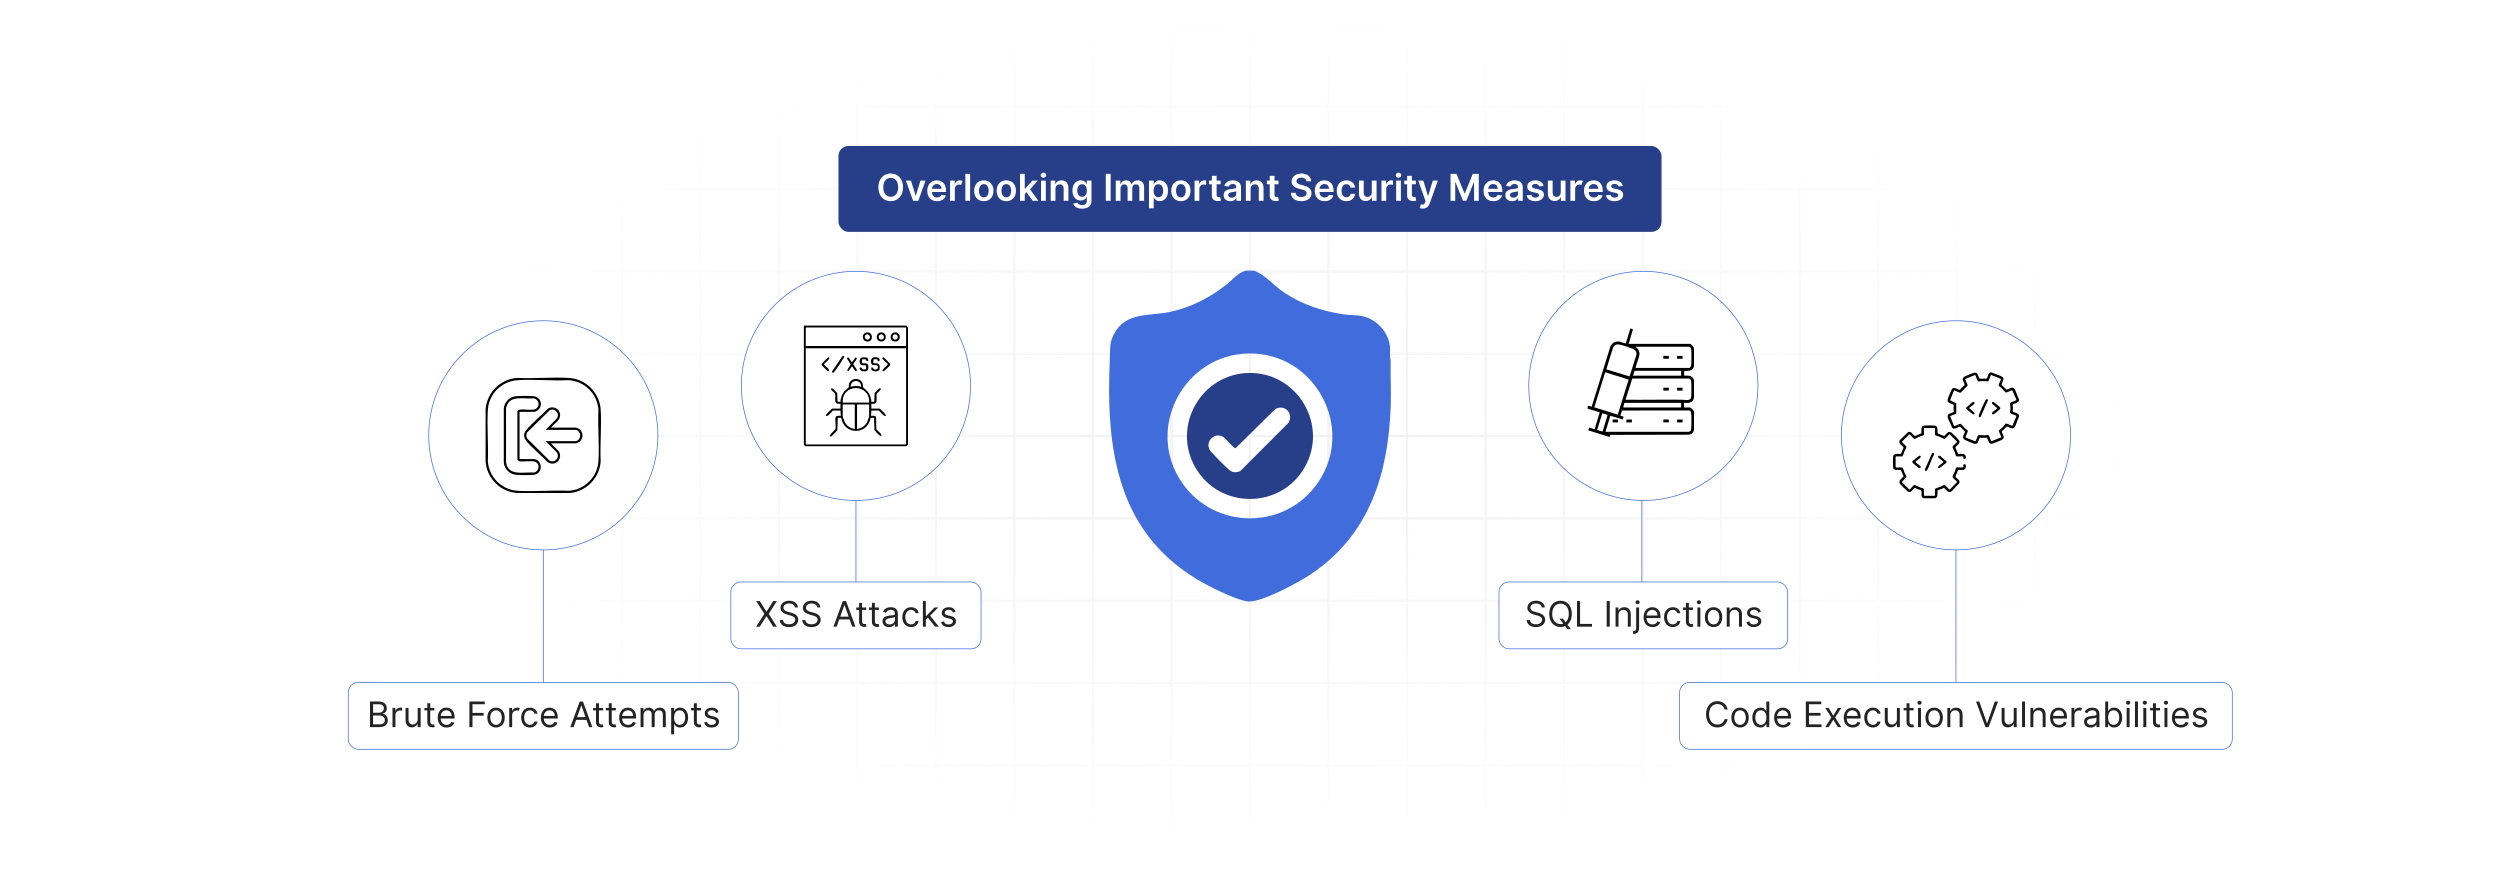 <?xml version="1.0" encoding="UTF-8"?>
<svg id="Layer_1" data-name="Layer 1" xmlns="http://www.w3.org/2000/svg" xmlns:xlink="http://www.w3.org/1999/xlink" viewBox="0 0 860 300">
  <defs>
    <filter id="luminosity-invert" x="39.647" y="-.272" width="782.115" height="300.272" color-interpolation-filters="sRGB" filterUnits="userSpaceOnUse">
      <feColorMatrix result="cm" values="-1 0 0 0 1 0 -1 0 0 1 0 0 -1 0 1 0 0 0 1 0"/>
    </filter>
    <radialGradient id="radial-gradient" cx="439.235" cy="148.479" fx="439.235" fy="148.479" r="298.487" gradientTransform="translate(0 74.962) scale(1 .495)" gradientUnits="userSpaceOnUse">
      <stop offset=".123" stop-color="#000" stop-opacity=".95"/>
      <stop offset="1" stop-color="#000" stop-opacity="0"/>
    </radialGradient>
    <mask id="mask" x="39.647" y="-.272" width="782.115" height="300.272" maskUnits="userSpaceOnUse">
      <g filter="url(#luminosity-invert)">
        <rect x="39.647" y="-.272" width="782.115" height="300.272" fill="url(#radial-gradient)"/>
      </g>
    </mask>
  </defs>
  <rect y="0" width="860" height="300" fill="#fff"/>
  <g mask="url(#mask)">
    <g opacity=".4">
      <path d="M808.41,291.922H51.59V8.078h756.819v283.845ZM52.09,291.422h755.819V8.578H52.09v282.845Z" fill="#e6e6e6" stroke="#d6d6d6" stroke-miterlimit="10" stroke-width=".25"/>
      <rect x="51.84" y="36.413" width="756.319" height=".5" fill="#e6e6e6" stroke="#d6d6d6" stroke-miterlimit="10" stroke-width=".25"/>
      <rect x="51.84" y="64.747" width="756.319" height=".5" fill="#e6e6e6" stroke="#d6d6d6" stroke-miterlimit="10" stroke-width=".25"/>
      <rect x="51.84" y="93.082" width="756.319" height=".5" fill="#e6e6e6" stroke="#d6d6d6" stroke-miterlimit="10" stroke-width=".25"/>
      <rect x="51.84" y="121.415" width="756.319" height=".5" fill="none" stroke="#d6d6d6" stroke-miterlimit="10" stroke-width=".25"/>
      <rect x="51.84" y="149.75" width="756.319" height=".5" fill="#e6e6e6" stroke="#d6d6d6" stroke-miterlimit="10" stroke-width=".25"/>
      <rect x="51.84" y="178.084" width="756.319" height=".5" fill="#e6e6e6" stroke="#d6d6d6" stroke-miterlimit="10" stroke-width=".25"/>
      <rect x="51.84" y="206.418" width="756.319" height=".5" fill="#e6e6e6" stroke="#d6d6d6" stroke-miterlimit="10" stroke-width=".25"/>
      <rect x="51.84" y="234.753" width="756.319" height=".5" fill="#e6e6e6" stroke="#d6d6d6" stroke-miterlimit="10" stroke-width=".25"/>
      <rect x="51.84" y="263.087" width="756.319" height=".5" fill="#e6e6e6" stroke="#d6d6d6" stroke-miterlimit="10" stroke-width=".25"/>
      <rect x="780.898" y="8.328" width=".5" height="283.345" fill="#e6e6e6" stroke="#d6d6d6" stroke-miterlimit="10" stroke-width=".25"/>
      <rect x="753.887" y="8.328" width=".5" height="283.345" fill="#e6e6e6" stroke="#d6d6d6" stroke-miterlimit="10" stroke-width=".25"/>
      <rect x="726.875" y="8.328" width=".5" height="283.345" fill="#e6e6e6" stroke="#d6d6d6" stroke-miterlimit="10" stroke-width=".25"/>
      <rect x="699.864" y="8.328" width=".5" height="283.345" fill="#e6e6e6" stroke="#d6d6d6" stroke-miterlimit="10" stroke-width=".25"/>
      <rect x="672.852" y="8.328" width=".5" height="283.345" fill="#e6e6e6" stroke="#d6d6d6" stroke-miterlimit="10" stroke-width=".25"/>
      <rect x="645.841" y="8.328" width=".5" height="283.345" fill="#e6e6e6" stroke="#d6d6d6" stroke-miterlimit="10" stroke-width=".25"/>
      <rect x="618.83" y="8.328" width=".5" height="283.345" fill="#e6e6e6" stroke="#d6d6d6" stroke-miterlimit="10" stroke-width=".25"/>
      <rect x="591.818" y="8.328" width=".5" height="283.345" fill="#e6e6e6" stroke="#d6d6d6" stroke-miterlimit="10" stroke-width=".25"/>
      <rect x="564.807" y="8.328" width=".5" height="283.345" fill="#e6e6e6" stroke="#d6d6d6" stroke-miterlimit="10" stroke-width=".25"/>
      <rect x="537.795" y="8.328" width=".5" height="283.345" fill="#e6e6e6" stroke="#d6d6d6" stroke-miterlimit="10" stroke-width=".25"/>
      <rect x="510.784" y="8.328" width=".5" height="283.345" fill="#e6e6e6" stroke="#d6d6d6" stroke-miterlimit="10" stroke-width=".25"/>
      <rect x="483.772" y="8.328" width=".5" height="283.345" fill="#e6e6e6" stroke="#d6d6d6" stroke-miterlimit="10" stroke-width=".25"/>
      <rect x="456.761" y="8.328" width=".5" height="283.345" fill="#e6e6e6" stroke="#d6d6d6" stroke-miterlimit="10" stroke-width=".25"/>
      <rect x="429.75" y="8.328" width=".5" height="283.345" fill="#e6e6e6" stroke="#d6d6d6" stroke-miterlimit="10" stroke-width=".25"/>
      <rect x="402.738" y="8.328" width=".5" height="283.345" fill="#e6e6e6" stroke="#d6d6d6" stroke-miterlimit="10" stroke-width=".25"/>
      <rect x="375.727" y="8.328" width=".5" height="283.345" fill="#e6e6e6" stroke="#d6d6d6" stroke-miterlimit="10" stroke-width=".25"/>
      <rect x="348.716" y="8.328" width=".5" height="283.345" fill="#e6e6e6" stroke="#d6d6d6" stroke-miterlimit="10" stroke-width=".25"/>
      <rect x="321.704" y="8.328" width=".5" height="283.345" fill="#e6e6e6" stroke="#d6d6d6" stroke-miterlimit="10" stroke-width=".25"/>
      <rect x="294.693" y="8.328" width=".5" height="283.345" fill="#e6e6e6" stroke="#d6d6d6" stroke-miterlimit="10" stroke-width=".25"/>
      <rect x="267.682" y="8.328" width=".5" height="283.345" fill="#e6e6e6" stroke="#d6d6d6" stroke-miterlimit="10" stroke-width=".25"/>
      <rect x="240.67" y="8.328" width=".5" height="283.345" fill="#e6e6e6" stroke="#d6d6d6" stroke-miterlimit="10" stroke-width=".25"/>
      <rect x="213.659" y="8.328" width=".5" height="283.345" fill="#e6e6e6" stroke="#d6d6d6" stroke-miterlimit="10" stroke-width=".25"/>
      <rect x="186.648" y="8.328" width=".5" height="283.345" fill="#e6e6e6" stroke="#d6d6d6" stroke-miterlimit="10" stroke-width=".25"/>
      <rect x="159.636" y="8.328" width=".5" height="283.345" fill="#e6e6e6" stroke="#d6d6d6" stroke-miterlimit="10" stroke-width=".25"/>
      <rect x="132.625" y="8.328" width=".5" height="283.345" fill="#e6e6e6" stroke="#d6d6d6" stroke-miterlimit="10" stroke-width=".25"/>
      <rect x="105.613" y="8.328" width=".5" height="283.345" fill="#e6e6e6" stroke="#d6d6d6" stroke-miterlimit="10" stroke-width=".25"/>
      <rect x="78.602" y="8.328" width=".5" height="283.345" fill="#e6e6e6" stroke="#d6d6d6" stroke-miterlimit="10" stroke-width=".25"/>
    </g>
  </g>
  <g>
    <path d="M431.32,93.082c4.082,1.551,6.755,5.089,10.371,7.517,6.293,4.226,13.368,6.54,20.864,7.574,2.033.28,4.237.146,6.271.615,4.792,1.105,8.815,5.494,9.332,10.445.162,1.551-.249,3.285.249,4.753-.143,5.248.192,10.541,0,15.785-.852,23.309-7.293,44.136-27.339,57.674-4.164,2.812-16.914,9.76-21.633,9.465-3.403-.213-11.908-4.409-15.146-6.183-30.044-16.467-33.981-45.913-32.492-77.51.153-3.257-.232-5.113,1.355-8.203,4.04-7.865,12.261-6.157,19.559-7.768,7.21-1.592,13.648-4.935,19.383-9.501,2.133-1.698,3.668-3.918,6.559-4.662h2.665ZM429.726,121.591c-22.435.235-35.935,25.76-23.151,44.394,11.317,16.494,35.694,16.433,46.914-.133,12.74-18.81-1.163-44.497-23.763-44.261Z" fill="#406cdc"/>
    <path d="M429.914,128.293c16.513-.075,27.14,18.023,18.91,32.444-8.256,14.468-29.239,14.559-37.587.137-8.338-14.405,2.142-32.505,18.677-32.581ZM439.926,140.267c-.513.081-1.115.366-1.504.72l-13.432,13.242c-.597.001-3.281-3.34-4.12-3.888-2.943-1.922-6.546,1.506-4.617,4.621.445.719,6.132,6.444,6.859,6.919,1.137.743,2.45.745,3.621.088l16.543-16.568c1.492-2.519-.349-5.609-3.351-5.136Z" fill="#273e88"/>
  </g>
  <circle cx="565.307" cy="132.745" r="39.414" fill="#fff" stroke="#406cdc" stroke-miterlimit="10" stroke-width=".25"/>
  <circle cx="672.852" cy="149.75" r="39.414" fill="#fff" stroke="#406cdc" stroke-miterlimit="10" stroke-width=".25"/>
  <circle cx="186.897" cy="149.75" r="39.414" fill="#fff" stroke="#406cdc" stroke-miterlimit="10" stroke-width=".25"/>
  <circle cx="294.443" cy="132.745" r="39.414" fill="#fff" stroke="#406cdc" stroke-miterlimit="10" stroke-width=".25"/>
  <g>
    <rect x="251.404" y="200.199" width="86.076" height="23.009" rx="3.455" ry="3.455" fill="#fff" stroke="#406cdc" stroke-miterlimit="10" stroke-width=".25"/>
    <g>
      <path d="M263.637,210.427h.069l2.272-3.666h1.257l-2.772,4.406,2.772,4.406h-1.257l-2.272-3.597h-.069l-2.272,3.597h-1.256l2.84-4.406-2.84-4.406h1.256l2.272,3.666Z" fill="#232323"/>
      <path d="M271.459,207.587c-1.171,0-1.945.62-1.945,1.463,0,.947,1.05,1.291,1.704,1.463l.895.241c.912.241,2.478.774,2.478,2.427,0,1.429-1.153,2.547-3.185,2.547-1.894,0-3.063-.981-3.167-2.427h1.102c.086.999,1.016,1.463,2.065,1.463,1.222,0,2.151-.637,2.151-1.601,0-.878-.826-1.205-1.756-1.463l-1.084-.31c-1.377-.396-2.237-1.102-2.237-2.289,0-1.48,1.325-2.461,3.012-2.461,1.704,0,2.931.994,2.978,2.324h-1.032c-.103-.869-.912-1.377-1.98-1.377Z" fill="#232323"/>
      <path d="M279.176,207.587c-1.171,0-1.945.62-1.945,1.463,0,.947,1.05,1.291,1.704,1.463l.895.241c.912.241,2.478.774,2.478,2.427,0,1.429-1.153,2.547-3.185,2.547-1.894,0-3.063-.981-3.167-2.427h1.102c.086.999,1.016,1.463,2.065,1.463,1.222,0,2.151-.637,2.151-1.601,0-.878-.826-1.205-1.756-1.463l-1.084-.31c-1.377-.396-2.237-1.102-2.237-2.289,0-1.48,1.325-2.461,3.012-2.461,1.704,0,2.931.994,2.978,2.324h-1.032c-.103-.869-.912-1.377-1.98-1.377Z" fill="#232323"/>
      <path d="M286.7,215.574l3.236-8.812h1.102l3.235,8.812h-1.118l-.887-2.496h-3.562l-.887,2.496h-1.119ZM291.932,212.131l-1.411-3.976h-.068l-1.412,3.976h2.892Z" fill="#232323"/>
      <path d="M297.963,209.825h-1.411v3.856c0,.861.43.999.878.999.224,0,.361-.035.447-.052l.206.913c-.137.051-.378.12-.757.12-.86,0-1.79-.551-1.79-1.704v-4.131h-.998v-.86h.998v-1.583h1.016v1.583h1.411v.86Z" fill="#232323"/>
      <path d="M302.364,209.825h-1.411v3.856c0,.861.43.999.878.999.224,0,.361-.035.447-.052l.206.913c-.137.051-.378.12-.757.12-.86,0-1.79-.551-1.79-1.704v-4.131h-.998v-.86h.998v-1.583h1.016v1.583h1.411v.86Z" fill="#232323"/>
      <path d="M303.58,213.698c0-1.515,1.339-1.786,2.565-1.945,1.204-.155,1.704-.112,1.704-.602v-.035c0-.848-.461-1.342-1.395-1.342-.969,0-1.498.516-1.722.998l-.964-.344c.517-1.205,1.652-1.549,2.651-1.549.843,0,2.443.241,2.443,2.341v4.354h-1.015v-.895h-.052c-.207.43-.81,1.05-1.963,1.05-1.256,0-2.255-.74-2.255-2.031ZM307.849,213.181v-.929c-.173.206-1.326.327-1.756.378-.792.103-1.498.344-1.498,1.119,0,.706.586,1.067,1.395,1.067,1.205,0,1.859-.809,1.859-1.635Z" fill="#232323"/>
      <path d="M310.404,212.303c0-2.014,1.188-3.425,2.978-3.425,1.394,0,2.443.826,2.616,2.065h-1.016c-.155-.603-.689-1.153-1.584-1.153-1.188,0-1.98.981-1.98,2.478,0,1.532.775,2.53,1.98,2.53.792,0,1.395-.431,1.584-1.153h1.016c-.173,1.17-1.137,2.065-2.6,2.065-1.858,0-2.995-1.429-2.995-3.408Z" fill="#232323"/>
      <path d="M317.47,206.761h1.016v5.146h.12l2.892-2.943h1.257l-2.793,2.823,2.999,3.787h-1.291l-2.474-3.133-.71.659v2.474h-1.016v-8.812Z" fill="#232323"/>
      <path d="M327.823,210.703c-.177-.456-.543-.946-1.429-.946-.81,0-1.412.413-1.412.981,0,.508.353.77,1.137.964l.981.241c1.18.289,1.756.869,1.756,1.79,0,1.141-1.046,1.98-2.582,1.98-1.351,0-2.276-.598-2.513-1.721l.964-.241c.181.71.701,1.067,1.532,1.067.946,0,1.549-.465,1.549-1.033,0-.456-.315-.774-.981-.93l-1.102-.258c-1.213-.284-1.755-.895-1.755-1.808,0-1.119,1.032-1.91,2.427-1.91,1.308,0,2.022.628,2.341,1.566l-.912.258Z" fill="#232323"/>
    </g>
  </g>
  <g>
    <rect x="515.645" y="200.199" width="99.324" height="23.009" rx="3.455" ry="3.455" fill="#fff" stroke="#406cdc" stroke-miterlimit="10" stroke-width=".25"/>
    <g>
      <path d="M528.392,207.587c-1.171,0-1.945.62-1.945,1.463,0,.947,1.05,1.291,1.704,1.463l.895.241c.912.241,2.478.774,2.478,2.427,0,1.429-1.153,2.547-3.185,2.547-1.894,0-3.063-.981-3.167-2.427h1.102c.086.999,1.016,1.463,2.065,1.463,1.222,0,2.151-.637,2.151-1.601,0-.878-.826-1.205-1.756-1.463l-1.084-.31c-1.377-.396-2.237-1.102-2.237-2.289,0-1.48,1.325-2.461,3.012-2.461,1.704,0,2.931.994,2.978,2.324h-1.032c-.103-.869-.912-1.377-1.98-1.377Z" fill="#232323"/>
      <path d="M539.194,214.873l1.149,1.527h-1.171l-.77-1.033c-.477.215-1.011.327-1.587.327-2.255,0-3.891-1.739-3.891-4.527s1.636-4.527,3.891-4.527,3.89,1.739,3.89,4.527c0,1.652-.572,2.935-1.511,3.705ZM537.642,212.82l.938,1.235c.671-.585,1.093-1.558,1.093-2.887,0-2.289-1.256-3.528-2.856-3.528-1.602,0-2.857,1.239-2.857,3.528s1.256,3.528,2.857,3.528c.34,0,.662-.056.963-.164l-1.308-1.712h1.171Z" fill="#232323"/>
      <path d="M542.483,206.761h1.066v7.866h4.097v.947h-5.163v-8.812Z" fill="#232323"/>
      <path d="M553.761,215.574h-1.067v-8.812h1.067v8.812Z" fill="#232323"/>
      <path d="M556.769,215.574h-1.016v-6.609h.981v1.033h.086c.31-.671.93-1.119,1.928-1.119,1.339,0,2.238.809,2.238,2.496v4.2h-1.016v-4.131c0-1.037-.572-1.652-1.515-1.652-.973,0-1.687.654-1.687,1.807v3.976Z" fill="#232323"/>
      <path d="M563.851,208.964v7.091c0,1.222-.62,1.997-1.894,1.997h-.207v-.947h.19c.62,0,.895-.378.895-1.05v-7.091h1.016ZM562.611,207.174c0-.379.327-.689.723-.689s.723.31.723.689-.327.689-.723.689-.723-.31-.723-.689Z" fill="#232323"/>
      <path d="M565.395,212.321c0-2.031,1.188-3.442,2.978-3.442,1.377,0,2.84.843,2.84,3.305v.43h-4.798c.047,1.415.869,2.186,2.061,2.186.797,0,1.395-.344,1.652-1.033l.981.275c-.31.998-1.291,1.669-2.634,1.669-1.91,0-3.08-1.36-3.08-3.391ZM570.18,211.735c0-1.119-.705-1.945-1.807-1.945-1.162,0-1.89.916-1.958,1.945h3.765Z" fill="#232323"/>
      <path d="M572.442,212.303c0-2.014,1.188-3.425,2.978-3.425,1.394,0,2.443.826,2.616,2.065h-1.016c-.155-.603-.689-1.153-1.584-1.153-1.188,0-1.98.981-1.98,2.478,0,1.532.775,2.53,1.98,2.53.792,0,1.395-.431,1.584-1.153h1.016c-.173,1.17-1.137,2.065-2.6,2.065-1.858,0-2.995-1.429-2.995-3.408Z" fill="#232323"/>
      <path d="M582.382,209.825h-1.411v3.856c0,.861.431.999.878.999.224,0,.361-.035.447-.052l.207.913c-.139.051-.379.12-.758.12-.86,0-1.79-.551-1.79-1.704v-4.131h-.998v-.86h.998v-1.583h1.016v1.583h1.411v.86Z" fill="#232323"/>
      <path d="M583.701,207.174c0-.379.327-.689.724-.689.396,0,.723.31.723.689s-.327.689-.723.689c-.397,0-.724-.31-.724-.689ZM583.908,208.964h1.016v6.609h-1.016v-6.609Z" fill="#232323"/>
      <path d="M586.47,212.303c0-2.065,1.204-3.425,2.994-3.425s2.995,1.359,2.995,3.425c0,2.048-1.205,3.408-2.995,3.408s-2.994-1.36-2.994-3.408ZM591.443,212.303c0-1.325-.619-2.513-1.98-2.513-1.359,0-1.98,1.188-1.98,2.513s.62,2.496,1.98,2.496c1.36,0,1.98-1.17,1.98-2.496Z" fill="#232323"/>
      <path d="M595.015,215.574h-1.016v-6.609h.981v1.033h.086c.31-.671.93-1.119,1.928-1.119,1.339,0,2.238.809,2.238,2.496v4.2h-1.016v-4.131c0-1.037-.572-1.652-1.515-1.652-.973,0-1.687.654-1.687,1.807v3.976Z" fill="#232323"/>
      <path d="M604.851,210.703c-.177-.456-.543-.946-1.429-.946-.81,0-1.411.413-1.411.981,0,.508.352.77,1.136.964l.981.241c1.18.289,1.756.869,1.756,1.79,0,1.141-1.046,1.98-2.582,1.98-1.351,0-2.276-.598-2.513-1.721l.964-.241c.181.71.701,1.067,1.532,1.067.946,0,1.549-.465,1.549-1.033,0-.456-.315-.774-.981-.93l-1.102-.258c-1.213-.284-1.755-.895-1.755-1.808,0-1.119,1.032-1.91,2.427-1.91,1.308,0,2.022.628,2.341,1.566l-.912.258Z" fill="#232323"/>
    </g>
  </g>
  <g>
    <rect x="119.793" y="234.753" width="134.209" height="23.009" rx="3.455" ry="3.455" fill="#fff" stroke="#406cdc" stroke-miterlimit="10" stroke-width=".25"/>
    <g>
      <path d="M127.279,241.315h3.081c1.842,0,2.702,1.05,2.702,2.341,0,1.136-.672,1.635-1.429,1.842v.086c.809.052,1.772.809,1.772,2.203,0,1.325-.86,2.341-2.943,2.341h-3.184v-8.812ZM130.325,245.188c.964,0,1.722-.602,1.722-1.531,0-.774-.517-1.395-1.687-1.395h-2.014v2.926h1.978ZM130.463,249.181c1.395,0,1.928-.619,1.928-1.394,0-.895-.723-1.67-1.876-1.67h-2.168v3.063h2.116Z" fill="#232323"/>
      <path d="M135.015,243.519h.981v.998h.069c.241-.654.93-1.102,1.721-1.102.151,0,.418.009.534.018v1.032c-.069-.017-.349-.068-.62-.068-.964,0-1.669.653-1.669,1.549v4.183h-1.016v-6.609Z" fill="#232323"/>
      <path d="M143.683,243.519h1.016v6.609h-1.016v-1.119h-.068c-.31.672-.965,1.205-1.963,1.205-1.239,0-2.134-.809-2.134-2.496v-4.199h1.016v4.131c0,.964.603,1.583,1.445,1.583.758,0,1.704-.567,1.704-1.807v-3.907Z" fill="#232323"/>
      <path d="M149.422,244.379h-1.411v3.856c0,.86.43.998.878.998.224,0,.361-.034.447-.052l.206.913c-.137.051-.378.12-.757.12-.86,0-1.79-.551-1.79-1.704v-4.131h-.998v-.86h.998v-1.584h1.016v1.584h1.411v.86Z" fill="#232323"/>
      <path d="M150.569,246.875c0-2.031,1.188-3.442,2.978-3.442,1.377,0,2.84.843,2.84,3.305v.43h-4.798c.047,1.416.869,2.187,2.061,2.187.797,0,1.395-.345,1.652-1.033l.981.275c-.31.998-1.291,1.67-2.634,1.67-1.91,0-3.081-1.36-3.081-3.391ZM155.355,246.289c0-1.118-.705-1.944-1.807-1.944-1.162,0-1.89.916-1.958,1.944h3.765Z" fill="#232323"/>
      <path d="M161.469,241.315h5.284v.946h-4.217v2.978h3.82v.947h-3.82v3.941h-1.067v-8.812Z" fill="#232323"/>
      <path d="M167.638,246.857c0-2.065,1.205-3.425,2.995-3.425s2.995,1.359,2.995,3.425c0,2.048-1.205,3.408-2.995,3.408s-2.995-1.36-2.995-3.408ZM172.612,246.857c0-1.325-.619-2.513-1.98-2.513-1.359,0-1.98,1.188-1.98,2.513s.62,2.496,1.98,2.496c1.36,0,1.98-1.171,1.98-2.496Z" fill="#232323"/>
      <path d="M175.168,243.519h.981v.998h.069c.236-.654.921-1.102,1.721-1.102.366,0,.637.095.844.241l-.344.86c-.143-.073-.332-.12-.586-.12-.964,0-1.669.658-1.669,1.549v4.183h-1.016v-6.609Z" fill="#232323"/>
      <path d="M179.292,246.857c0-2.014,1.188-3.425,2.978-3.425,1.394,0,2.443.826,2.616,2.065h-1.016c-.155-.603-.689-1.153-1.584-1.153-1.188,0-1.98.981-1.98,2.478,0,1.531.775,2.53,1.98,2.53.792,0,1.395-.431,1.584-1.153h1.016c-.173,1.17-1.137,2.065-2.6,2.065-1.858,0-2.995-1.429-2.995-3.408Z" fill="#232323"/>
      <path d="M186.048,246.875c0-2.031,1.188-3.442,2.978-3.442,1.377,0,2.84.843,2.84,3.305v.43h-4.798c.047,1.416.869,2.187,2.061,2.187.797,0,1.395-.345,1.652-1.033l.981.275c-.31.998-1.291,1.67-2.634,1.67-1.91,0-3.081-1.36-3.081-3.391ZM190.833,246.289c0-1.118-.705-1.944-1.807-1.944-1.162,0-1.89.916-1.958,1.944h3.765Z" fill="#232323"/>
      <path d="M196.19,250.128l3.236-8.812h1.102l3.235,8.812h-1.118l-.887-2.496h-3.562l-.887,2.496h-1.119ZM201.422,246.685l-1.411-3.977h-.068l-1.412,3.977h2.892Z" fill="#232323"/>
      <path d="M207.452,244.379h-1.411v3.856c0,.86.431.998.878.998.224,0,.361-.034.447-.052l.207.913c-.139.051-.379.12-.758.12-.86,0-1.79-.551-1.79-1.704v-4.131h-.998v-.86h.998v-1.584h1.016v1.584h1.411v.86Z" fill="#232323"/>
      <path d="M211.852,244.379h-1.411v3.856c0,.86.431.998.878.998.224,0,.361-.034.447-.052l.207.913c-.139.051-.379.12-.758.12-.86,0-1.79-.551-1.79-1.704v-4.131h-.998v-.86h.998v-1.584h1.016v1.584h1.411v.86Z" fill="#232323"/>
      <path d="M213.001,246.875c0-2.031,1.188-3.442,2.978-3.442,1.377,0,2.84.843,2.84,3.305v.43h-4.798c.047,1.416.869,2.187,2.061,2.187.797,0,1.395-.345,1.652-1.033l.981.275c-.31.998-1.291,1.67-2.634,1.67-1.91,0-3.08-1.36-3.08-3.391ZM217.785,246.289c0-1.118-.705-1.944-1.807-1.944-1.162,0-1.89.916-1.958,1.944h3.765Z" fill="#232323"/>
      <path d="M220.358,243.519h.981v1.032h.086c.275-.705.913-1.118,1.773-1.118.869,0,1.445.413,1.772,1.118h.069c.34-.684,1.032-1.118,1.98-1.118,1.179,0,2.014.718,2.014,2.272v4.424h-1.016v-4.424c0-.977-.62-1.359-1.343-1.359-.93,0-1.463.628-1.463,1.48v4.303h-1.033v-4.527c0-.753-.537-1.256-1.308-1.256-.792,0-1.497.684-1.497,1.652v4.131h-1.016v-6.609Z" fill="#232323"/>
      <path d="M230.878,243.519h.981v1.05h.121c.224-.345.619-1.136,1.91-1.136,1.67,0,2.823,1.325,2.823,3.407,0,2.101-1.153,3.426-2.806,3.426-1.273,0-1.704-.792-1.928-1.153h-.086v3.494h-1.016v-9.088ZM233.769,249.353c1.273,0,1.928-1.119,1.928-2.53,0-1.395-.637-2.478-1.928-2.478-1.239,0-1.894.998-1.894,2.478,0,1.497.671,2.53,1.894,2.53Z" fill="#232323"/>
      <path d="M241.126,244.379h-1.411v3.856c0,.86.431.998.878.998.224,0,.361-.034.447-.052l.207.913c-.139.051-.379.12-.758.12-.86,0-1.79-.551-1.79-1.704v-4.131h-.998v-.86h.998v-1.584h1.016v1.584h1.411v.86Z" fill="#232323"/>
      <path d="M246.302,245.257c-.177-.456-.543-.946-1.429-.946-.81,0-1.411.413-1.411.981,0,.508.352.77,1.136.964l.981.241c1.18.288,1.756.869,1.756,1.79,0,1.141-1.046,1.98-2.582,1.98-1.351,0-2.276-.599-2.513-1.722l.964-.24c.181.71.701,1.066,1.532,1.066.946,0,1.549-.465,1.549-1.032,0-.456-.315-.774-.981-.93l-1.102-.258c-1.213-.284-1.755-.895-1.755-1.808,0-1.119,1.032-1.91,2.427-1.91,1.308,0,2.022.628,2.341,1.566l-.912.258Z" fill="#232323"/>
    </g>
  </g>
  <g>
    <rect x="577.796" y="234.753" width="190.113" height="23.009" rx="3.455" ry="3.455" fill="#fff" stroke="#406cdc" stroke-miterlimit="10" stroke-width=".25"/>
    <g>
      <path d="M593.251,244.069c-.258-1.223-1.308-1.876-2.478-1.876-1.601,0-2.856,1.239-2.856,3.528s1.256,3.528,2.856,3.528c1.171,0,2.221-.654,2.478-1.876h1.067c-.327,1.807-1.772,2.874-3.546,2.874-2.254,0-3.89-1.738-3.89-4.526s1.636-4.527,3.89-4.527c1.773,0,3.219,1.067,3.546,2.875h-1.067Z" fill="#232323"/>
      <path d="M595.581,246.857c0-2.065,1.204-3.425,2.994-3.425s2.995,1.359,2.995,3.425c0,2.048-1.205,3.408-2.995,3.408s-2.994-1.36-2.994-3.408ZM600.555,246.857c0-1.325-.619-2.513-1.98-2.513-1.359,0-1.98,1.188-1.98,2.513s.62,2.496,1.98,2.496c1.36,0,1.98-1.171,1.98-2.496Z" fill="#232323"/>
      <path d="M602.8,246.84c0-2.082,1.153-3.407,2.823-3.407,1.291,0,1.687.791,1.91,1.136h.087v-3.253h1.015v8.812h-.981v-1.016h-.121c-.224.361-.653,1.153-1.928,1.153-1.652,0-2.806-1.325-2.806-3.426ZM607.637,246.823c0-1.48-.654-2.478-1.894-2.478-1.291,0-1.928,1.084-1.928,2.478,0,1.411.654,2.53,1.928,2.53,1.223,0,1.894-1.033,1.894-2.53Z" fill="#232323"/>
      <path d="M610.312,246.875c0-2.031,1.188-3.442,2.978-3.442,1.377,0,2.84.843,2.84,3.305v.43h-4.798c.047,1.416.869,2.187,2.061,2.187.797,0,1.395-.345,1.652-1.033l.981.275c-.31.998-1.291,1.67-2.634,1.67-1.91,0-3.081-1.36-3.081-3.391ZM615.097,246.289c0-1.118-.705-1.944-1.807-1.944-1.162,0-1.89.916-1.958,1.944h3.765Z" fill="#232323"/>
      <path d="M621.21,241.315h5.318v.946h-4.252v2.978h3.977v.947h-3.977v2.994h4.32v.947h-5.387v-8.812Z" fill="#232323"/>
      <path d="M630.65,246.221l1.583-2.702h1.171l-2.135,3.305,2.135,3.305h-1.171l-1.583-2.564-1.584,2.564h-1.17l2.1-3.305-2.1-3.305h1.17l1.584,2.702Z" fill="#232323"/>
      <path d="M634.257,246.875c0-2.031,1.188-3.442,2.978-3.442,1.377,0,2.84.843,2.84,3.305v.43h-4.798c.047,1.416.869,2.187,2.061,2.187.797,0,1.395-.345,1.652-1.033l.981.275c-.31.998-1.291,1.67-2.634,1.67-1.91,0-3.08-1.36-3.08-3.391ZM639.041,246.289c0-1.118-.705-1.944-1.807-1.944-1.162,0-1.89.916-1.958,1.944h3.765Z" fill="#232323"/>
      <path d="M641.304,246.857c0-2.014,1.188-3.425,2.978-3.425,1.394,0,2.443.826,2.616,2.065h-1.016c-.155-.603-.689-1.153-1.584-1.153-1.188,0-1.98.981-1.98,2.478,0,1.531.774,2.53,1.98,2.53.792,0,1.395-.431,1.584-1.153h1.016c-.173,1.17-1.137,2.065-2.6,2.065-1.858,0-2.994-1.429-2.994-3.408Z" fill="#232323"/>
      <path d="M652.534,243.519h1.016v6.609h-1.016v-1.119h-.068c-.31.672-.965,1.205-1.963,1.205-1.239,0-2.134-.809-2.134-2.496v-4.199h1.016v4.131c0,.964.603,1.583,1.445,1.583.758,0,1.704-.567,1.704-1.807v-3.907Z" fill="#232323"/>
      <path d="M658.273,244.379h-1.411v3.856c0,.86.43.998.878.998.224,0,.361-.034.447-.052l.206.913c-.137.051-.378.12-.757.12-.86,0-1.79-.551-1.79-1.704v-4.131h-.998v-.86h.998v-1.584h1.016v1.584h1.411v.86Z" fill="#232323"/>
      <path d="M659.593,241.728c0-.379.327-.689.723-.689.397,0,.724.31.724.689s-.327.689-.724.689c-.396,0-.723-.31-.723-.689ZM659.8,243.519h1.016v6.609h-1.016v-6.609Z" fill="#232323"/>
      <path d="M662.36,246.857c0-2.065,1.204-3.425,2.994-3.425s2.995,1.359,2.995,3.425c0,2.048-1.205,3.408-2.995,3.408s-2.994-1.36-2.994-3.408ZM667.334,246.857c0-1.325-.619-2.513-1.98-2.513-1.359,0-1.98,1.188-1.98,2.513s.62,2.496,1.98,2.496c1.36,0,1.98-1.171,1.98-2.496Z" fill="#232323"/>
      <path d="M670.905,250.128h-1.016v-6.609h.981v1.032h.086c.31-.671.93-1.118,1.928-1.118,1.339,0,2.238.809,2.238,2.495v4.2h-1.016v-4.131c0-1.037-.572-1.652-1.515-1.652-.973,0-1.687.654-1.687,1.807v3.977Z" fill="#232323"/>
      <path d="M683.49,248.733h.103l2.616-7.418h1.118l-3.235,8.812h-1.102l-3.236-8.812h1.119l2.616,7.418Z" fill="#232323"/>
      <path d="M692.723,243.519h1.016v6.609h-1.016v-1.119h-.069c-.31.672-.963,1.205-1.962,1.205-1.239,0-2.134-.809-2.134-2.496v-4.199h1.016v4.131c0,.964.602,1.583,1.445,1.583.758,0,1.704-.567,1.704-1.807v-3.907Z" fill="#232323"/>
      <path d="M696.604,250.128h-1.016v-8.812h1.016v8.812Z" fill="#232323"/>
      <path d="M699.474,250.128h-1.016v-6.609h.981v1.032h.086c.31-.671.93-1.118,1.928-1.118,1.339,0,2.238.809,2.238,2.495v4.2h-1.016v-4.131c0-1.037-.572-1.652-1.515-1.652-.973,0-1.687.654-1.687,1.807v3.977Z" fill="#232323"/>
      <path d="M705.23,246.875c0-2.031,1.188-3.442,2.978-3.442,1.377,0,2.84.843,2.84,3.305v.43h-4.798c.047,1.416.869,2.187,2.061,2.187.797,0,1.395-.345,1.652-1.033l.981.275c-.31.998-1.291,1.67-2.634,1.67-1.91,0-3.081-1.36-3.081-3.391ZM710.015,246.289c0-1.118-.705-1.944-1.807-1.944-1.162,0-1.89.916-1.958,1.944h3.765Z" fill="#232323"/>
      <path d="M712.588,243.519h.981v.998h.069c.236-.654.921-1.102,1.721-1.102.366,0,.637.095.844.241l-.344.86c-.143-.073-.332-.12-.586-.12-.964,0-1.669.658-1.669,1.549v4.183h-1.016v-6.609Z" fill="#232323"/>
      <path d="M716.919,248.252c0-1.515,1.338-1.786,2.564-1.945,1.204-.155,1.703-.112,1.703-.603v-.034c0-.848-.46-1.343-1.394-1.343-.969,0-1.497.517-1.722.998l-.964-.344c.517-1.205,1.652-1.549,2.651-1.549.843,0,2.443.24,2.443,2.341v4.354h-1.016v-.895h-.051c-.207.431-.81,1.05-1.963,1.05-1.256,0-2.254-.739-2.254-2.03ZM721.187,247.735v-.93c-.172.207-1.325.327-1.755.379-.792.103-1.498.344-1.498,1.119,0,.705.586,1.066,1.395,1.066,1.205,0,1.858-.809,1.858-1.635Z" fill="#232323"/>
      <path d="M724.19,241.315h1.016v3.253h.086c.224-.345.619-1.136,1.91-1.136,1.67,0,2.823,1.325,2.823,3.407,0,2.101-1.153,3.426-2.806,3.426-1.273,0-1.704-.792-1.928-1.153h-.121v1.016h-.981v-8.812ZM727.082,249.353c1.273,0,1.928-1.119,1.928-2.53,0-1.395-.637-2.478-1.928-2.478-1.239,0-1.894.998-1.894,2.478,0,1.497.671,2.53,1.894,2.53Z" fill="#232323"/>
      <path d="M731.357,241.728c0-.379.327-.689.724-.689.396,0,.723.31.723.689s-.327.689-.723.689c-.397,0-.724-.31-.724-.689ZM731.564,243.519h1.016v6.609h-1.016v-6.609Z" fill="#232323"/>
      <path d="M735.45,250.128h-1.016v-8.812h1.016v8.812Z" fill="#232323"/>
      <path d="M737.099,241.728c0-.379.327-.689.723-.689.397,0,.724.31.724.689s-.327.689-.724.689c-.396,0-.723-.31-.723-.689ZM737.306,243.519h1.016v6.609h-1.016v-6.609Z" fill="#232323"/>
      <path d="M743.05,244.379h-1.411v3.856c0,.86.431.998.878.998.224,0,.361-.034.447-.052l.207.913c-.139.051-.379.12-.758.12-.86,0-1.79-.551-1.79-1.704v-4.131h-.998v-.86h.998v-1.584h1.016v1.584h1.411v.86Z" fill="#232323"/>
      <path d="M744.369,241.728c0-.379.327-.689.724-.689.396,0,.723.31.723.689s-.327.689-.723.689c-.397,0-.724-.31-.724-.689ZM744.576,243.519h1.016v6.609h-1.016v-6.609Z" fill="#232323"/>
      <path d="M747.138,246.875c0-2.031,1.188-3.442,2.978-3.442,1.377,0,2.84.843,2.84,3.305v.43h-4.798c.047,1.416.869,2.187,2.061,2.187.797,0,1.395-.345,1.652-1.033l.981.275c-.31.998-1.291,1.67-2.634,1.67-1.91,0-3.08-1.36-3.08-3.391ZM751.922,246.289c0-1.118-.705-1.944-1.807-1.944-1.162,0-1.89.916-1.958,1.944h3.765Z" fill="#232323"/>
      <path d="M758.265,245.257c-.177-.456-.543-.946-1.429-.946-.81,0-1.411.413-1.411.981,0,.508.352.77,1.136.964l.981.241c1.18.288,1.756.869,1.756,1.79,0,1.141-1.046,1.98-2.582,1.98-1.351,0-2.276-.599-2.513-1.722l.964-.24c.181.71.701,1.066,1.532,1.066.946,0,1.549-.465,1.549-1.032,0-.456-.315-.774-.981-.93l-1.102-.258c-1.213-.284-1.755-.895-1.755-1.808,0-1.119,1.032-1.91,2.427-1.91,1.308,0,2.022.628,2.341,1.566l-.912.258Z" fill="#232323"/>
    </g>
  </g>
  <line x1="294.443" y1="172.159" x2="294.443" y2="200.199" fill="none" stroke="#406cdc" stroke-miterlimit="10" stroke-width=".25"/>
  <line x1="186.897" y1="189.164" x2="186.897" y2="234.753" fill="none" stroke="#406cdc" stroke-miterlimit="10" stroke-width=".25"/>
  <line x1="672.852" y1="189.164" x2="672.852" y2="234.753" fill="none" stroke="#406cdc" stroke-miterlimit="10" stroke-width=".25"/>
  <line x1="564.807" y1="172.159" x2="564.807" y2="200.199" fill="none" stroke="#406cdc" stroke-miterlimit="10" stroke-width=".25"/>
  <g>
    <rect x="288.433" y="50.226" width="283.134" height="29.541" rx="3.455" ry="3.455" fill="#273e88"/>
    <g>
      <path d="M306.409,69.194c-2.43,0-4.25-1.766-4.25-4.752,0-2.99,1.82-4.752,4.25-4.752,2.425,0,4.25,1.762,4.25,4.752s-1.825,4.752-4.25,4.752ZM306.409,61.195c-1.504,0-2.565,1.143-2.565,3.248s1.061,3.248,2.565,3.248c1.508,0,2.565-1.143,2.565-3.248s-1.057-3.248-2.565-3.248Z" fill="#fff"/>
      <path d="M315.91,69.068h-1.807l-2.471-6.938h1.743l1.595,5.153h.072l1.599-5.153h1.739l-2.471,6.938Z" fill="#fff"/>
      <path d="M318.978,65.64c0-2.141,1.296-3.6,3.284-3.6,1.707,0,3.17,1.07,3.17,3.505v.501h-4.832c.014,1.188.713,1.883,1.77,1.883.705,0,1.247-.307,1.468-.894l1.526.172c-.289,1.206-1.4,1.996-3.017,1.996-2.091,0-3.37-1.386-3.37-3.563ZM323.865,64.944c-.009-.944-.642-1.631-1.581-1.631-.976,0-1.63.746-1.68,1.631h3.261Z" fill="#fff"/>
      <path d="M326.82,62.13h1.585v1.156h.072c.253-.804.913-1.255,1.712-1.255.375,0,.686.099.931.253l-.506,1.355c-.176-.081-.38-.144-.646-.144-.854,0-1.513.619-1.513,1.495v4.079h-1.635v-6.938Z" fill="#fff"/>
      <path d="M333.721,69.068h-1.635v-9.25h1.635v9.25Z" fill="#fff"/>
      <path d="M335.106,65.626c0-2.149,1.292-3.586,3.324-3.586s3.324,1.437,3.324,3.586c0,2.146-1.292,3.577-3.324,3.577s-3.324-1.432-3.324-3.577ZM340.097,65.622c0-1.269-.551-2.285-1.657-2.285-1.125,0-1.676,1.016-1.676,2.285s.551,2.272,1.676,2.272c1.106,0,1.657-1.003,1.657-2.272Z" fill="#fff"/>
      <path d="M342.844,65.626c0-2.149,1.292-3.586,3.324-3.586s3.324,1.437,3.324,3.586c0,2.146-1.292,3.577-3.324,3.577s-3.324-1.432-3.324-3.577ZM347.835,65.622c0-1.269-.551-2.285-1.657-2.285-1.125,0-1.676,1.016-1.676,2.285s.551,2.272,1.676,2.272c1.106,0,1.657-1.003,1.657-2.272Z" fill="#fff"/>
      <path d="M350.881,59.818h1.635v5.099h.113l2.493-2.787h1.911l-2.688,2.995,2.846,3.943h-1.956l-2.123-2.967-.596.637v2.331h-1.635v-9.25Z" fill="#fff"/>
      <path d="M357.996,60.261c0-.493.424-.89.948-.89.519,0,.944.398.944.89,0,.487-.424.885-.944.885-.524,0-.948-.398-.948-.885ZM358.122,62.13h1.635v6.938h-1.635v-6.938Z" fill="#fff"/>
      <path d="M363.075,69.068h-1.635v-6.938h1.563v1.179h.082c.316-.772,1.029-1.269,2.068-1.269,1.432,0,2.38.948,2.376,2.61v4.418h-1.635v-4.165c0-.926-.506-1.481-1.351-1.481-.863,0-1.468.578-1.468,1.581v4.065Z" fill="#fff"/>
      <path d="M369.156,70.061l1.472-.357c.199.379.633.845,1.617.845.931,0,1.608-.42,1.608-1.414v-1.315h-.082c-.253.51-.808,1.147-1.996,1.147-1.599,0-2.859-1.129-2.859-3.392,0-2.281,1.26-3.537,2.863-3.537,1.224,0,1.744.736,1.992,1.237h.091v-1.147h1.612v7.05c0,1.748-1.382,2.606-3.257,2.606-1.766,0-2.764-.782-3.062-1.726ZM373.862,65.567c0-1.315-.578-2.186-1.631-2.186-1.088,0-1.648.926-1.648,2.186,0,1.278.569,2.118,1.648,2.118,1.044,0,1.631-.795,1.631-2.118Z" fill="#fff"/>
      <path d="M382.068,69.068h-1.676v-9.25h1.676v9.25Z" fill="#fff"/>
      <path d="M383.819,62.13h1.562v1.179h.081c.289-.79.985-1.269,1.915-1.269.935,0,1.608.483,1.875,1.269h.072c.307-.772,1.075-1.269,2.083-1.269,1.273,0,2.168.822,2.168,2.371v4.657h-1.64v-4.404c0-.858-.524-1.247-1.184-1.247-.79,0-1.255.542-1.255,1.324v4.327h-1.603v-4.471c0-.714-.474-1.179-1.165-1.179-.704,0-1.273.578-1.273,1.432v4.218h-1.635v-6.938Z" fill="#fff"/>
      <path d="M395.246,62.13h1.607v1.147h.095c.248-.501.759-1.237,1.983-1.237,1.603,0,2.863,1.256,2.863,3.568,0,2.285-1.224,3.582-2.859,3.582-1.192,0-1.73-.71-1.987-1.215h-.068v3.695h-1.635v-9.539ZM398.479,67.849c1.08,0,1.649-.949,1.649-2.249,0-1.292-.56-2.218-1.649-2.218-1.052,0-1.63.872-1.63,2.218s.587,2.249,1.63,2.249Z" fill="#fff"/>
      <path d="M402.899,65.626c0-2.149,1.292-3.586,3.324-3.586s3.324,1.437,3.324,3.586c0,2.146-1.292,3.577-3.324,3.577s-3.324-1.432-3.324-3.577ZM407.89,65.622c0-1.269-.551-2.285-1.657-2.285-1.125,0-1.676,1.016-1.676,2.285s.551,2.272,1.676,2.272c1.106,0,1.657-1.003,1.657-2.272Z" fill="#fff"/>
      <path d="M410.935,62.13h1.585v1.156h.072c.253-.804.917-1.255,1.712-1.255.181,0,.438.018.587.045v1.504c-.14-.045-.483-.095-.759-.095-.898,0-1.562.623-1.562,1.504v4.079h-1.635v-6.938Z" fill="#fff"/>
      <path d="M419.882,63.395h-1.369v3.586c0,.659.33.804.741.804.203,0,.388-.041.478-.064l.275,1.278c-.176.059-.497.149-.962.163-1.228.036-2.177-.605-2.168-1.911v-3.857h-.984v-1.265h.984v-1.662h1.635v1.662h1.369v1.265Z" fill="#fff"/>
      <path d="M420.93,67.121c0-1.562,1.287-1.965,2.633-2.109,1.224-.131,1.716-.153,1.716-.623v-.027c0-.682-.415-1.07-1.174-1.07-.799,0-1.26.407-1.423.881l-1.526-.217c.361-1.265,1.481-1.915,2.94-1.915,1.323,0,2.818.551,2.818,2.385v4.643h-1.572v-.953h-.054c-.298.583-.949,1.093-2.037,1.093-1.323,0-2.321-.723-2.321-2.087ZM425.283,66.579v-.817c-.212.172-1.07.28-1.499.339-.732.103-1.278.366-1.278.994,0,.601.488.912,1.17.912.984,0,1.607-.655,1.607-1.427Z" fill="#fff"/>
      <path d="M430.204,69.068h-1.635v-6.938h1.563v1.179h.082c.316-.772,1.029-1.269,2.068-1.269,1.432,0,2.38.948,2.376,2.61v4.418h-1.636v-4.165c0-.926-.506-1.481-1.35-1.481-.863,0-1.468.578-1.468,1.581v4.065Z" fill="#fff"/>
      <path d="M439.794,63.395h-1.369v3.586c0,.659.33.804.741.804.203,0,.389-.041.478-.064l.275,1.278c-.176.059-.497.149-.962.163-1.228.036-2.177-.605-2.168-1.911v-3.857h-.984v-1.265h.984v-1.662h1.635v1.662h1.369v1.265Z" fill="#fff"/>
      <path d="M447.682,61.109c-1.048,0-1.672.511-1.676,1.206-.01.772.812,1.093,1.571,1.274l.867.217c1.392.33,2.715,1.061,2.72,2.665-.005,1.631-1.292,2.737-3.51,2.737-2.154,0-3.523-1.034-3.591-2.873h1.648c.067.971.881,1.441,1.929,1.441,1.093,0,1.843-.529,1.848-1.319-.005-.718-.664-1.029-1.662-1.282l-1.053-.272c-1.522-.393-2.466-1.156-2.466-2.484-.005-1.635,1.454-2.728,3.397-2.728,1.969,0,3.302,1.106,3.333,2.669h-1.612c-.086-.786-.745-1.252-1.743-1.252Z" fill="#fff"/>
      <path d="M452.29,65.64c0-2.141,1.296-3.6,3.283-3.6,1.708,0,3.171,1.07,3.171,3.505v.501h-4.833c.014,1.188.714,1.883,1.77,1.883.705,0,1.247-.307,1.469-.894l1.526.172c-.289,1.206-1.4,1.996-3.018,1.996-2.091,0-3.369-1.386-3.369-3.563ZM457.177,64.944c-.009-.944-.642-1.631-1.581-1.631-.975,0-1.63.746-1.68,1.631h3.261Z" fill="#fff"/>
      <path d="M459.835,65.626c0-2.118,1.282-3.586,3.315-3.586,1.693,0,2.868.989,2.981,2.493h-1.562c-.127-.668-.609-1.174-1.395-1.174-1.007,0-1.681.84-1.681,2.24,0,1.419.66,2.272,1.681,2.272.718,0,1.256-.429,1.395-1.174h1.562c-.117,1.472-1.228,2.506-2.972,2.506-2.073,0-3.324-1.477-3.324-3.577Z" fill="#fff"/>
      <path d="M471.904,62.13h1.635v6.938h-1.585v-1.233h-.072c-.316.777-1.048,1.323-2.087,1.323-1.363,0-2.312-.944-2.312-2.61v-4.418h1.635v4.165c0,.88.524,1.436,1.31,1.436.723,0,1.477-.524,1.477-1.581v-4.02Z" fill="#fff"/>
      <path d="M475.225,62.13h1.586v1.156h.072c.253-.804.916-1.255,1.711-1.255.182,0,.439.018.588.045v1.504c-.141-.045-.483-.095-.759-.095-.899,0-1.563.623-1.563,1.504v4.079h-1.635v-6.938Z" fill="#fff"/>
      <path d="M480.148,60.261c0-.493.424-.89.948-.89.519,0,.944.398.944.89,0,.487-.425.885-.944.885-.524,0-.948-.398-.948-.885ZM480.274,62.13h1.636v6.938h-1.636v-6.938Z" fill="#fff"/>
      <path d="M487.057,63.395h-1.369v3.586c0,.659.33.804.741.804.203,0,.388-.041.478-.064l.275,1.278c-.176.059-.497.149-.962.163-1.228.036-2.177-.605-2.168-1.911v-3.857h-.984v-1.265h.984v-1.662h1.635v1.662h1.369v1.265Z" fill="#fff"/>
      <path d="M488.356,71.584l.38-1.31c.713.207,1.188.144,1.495-.619l.162-.443-2.516-7.082h1.734l1.599,5.239h.072l1.603-5.239h1.739l-2.801,7.841c-.388,1.093-1.174,1.797-2.438,1.797-.478,0-.845-.108-1.03-.185Z" fill="#fff"/>
      <path d="M501.043,59.818l2.746,6.703h.108l2.746-6.703h2.051v9.25h-1.608v-6.355h-.086l-2.556,6.328h-1.202l-2.556-6.342h-.086v6.369h-1.608v-9.25h2.051Z" fill="#fff"/>
      <path d="M510.329,65.64c0-2.141,1.296-3.6,3.283-3.6,1.708,0,3.171,1.07,3.171,3.505v.501h-4.833c.014,1.188.714,1.883,1.77,1.883.705,0,1.247-.307,1.469-.894l1.526.172c-.289,1.206-1.4,1.996-3.018,1.996-2.091,0-3.369-1.386-3.369-3.563ZM515.216,64.944c-.009-.944-.642-1.631-1.581-1.631-.975,0-1.63.746-1.68,1.631h3.261Z" fill="#fff"/>
      <path d="M517.846,67.121c0-1.562,1.287-1.965,2.634-2.109,1.224-.131,1.716-.153,1.716-.623v-.027c0-.682-.415-1.07-1.174-1.07-.8,0-1.261.407-1.423.881l-1.526-.217c.361-1.265,1.48-1.915,2.939-1.915,1.324,0,2.818.551,2.818,2.385v4.643h-1.571v-.953h-.055c-.298.583-.948,1.093-2.036,1.093-1.324,0-2.322-.723-2.322-2.087ZM522.2,66.579v-.817c-.213.172-1.07.28-1.5.339-.731.103-1.278.366-1.278.994,0,.601.488.912,1.17.912.984,0,1.608-.655,1.608-1.427Z" fill="#fff"/>
      <path d="M529.477,64.127c-.127-.457-.524-.867-1.278-.867-.682,0-1.201.325-1.197.795-.004.402.275.645.981.804l1.184.253c1.31.285,1.946.89,1.951,1.879-.005,1.315-1.228,2.213-2.963,2.213-1.703,0-2.773-.754-2.977-2.028l1.594-.153c.141.623.628.948,1.378.948.776,0,1.292-.357,1.292-.831,0-.393-.299-.65-.935-.79l-1.183-.248c-1.333-.275-1.956-.944-1.951-1.956-.005-1.282,1.134-2.104,2.805-2.104,1.626,0,2.565.75,2.791,1.924l-1.49.163Z" fill="#fff"/>
      <path d="M536.894,62.13h1.635v6.938h-1.585v-1.233h-.072c-.316.777-1.048,1.323-2.087,1.323-1.363,0-2.312-.944-2.312-2.61v-4.418h1.635v4.165c0,.88.524,1.436,1.31,1.436.723,0,1.477-.524,1.477-1.581v-4.02Z" fill="#fff"/>
      <path d="M540.216,62.13h1.586v1.156h.072c.253-.804.912-1.255,1.712-1.255.374,0,.685.099.93.253l-.506,1.355c-.176-.081-.379-.144-.645-.144-.854,0-1.513.619-1.513,1.495v4.079h-1.636v-6.938Z" fill="#fff"/>
      <path d="M544.894,65.64c0-2.141,1.296-3.6,3.283-3.6,1.708,0,3.171,1.07,3.171,3.505v.501h-4.833c.014,1.188.714,1.883,1.77,1.883.705,0,1.247-.307,1.468-.894l1.527.172c-.289,1.206-1.4,1.996-3.018,1.996-2.091,0-3.369-1.386-3.369-3.563ZM549.781,64.944c-.009-.944-.641-1.631-1.58-1.631-.977,0-1.631.746-1.681,1.631h3.261Z" fill="#fff"/>
      <path d="M556.73,64.127c-.127-.457-.524-.867-1.278-.867-.682,0-1.201.325-1.197.795-.004.402.275.645.981.804l1.184.253c1.31.285,1.946.89,1.951,1.879-.005,1.315-1.228,2.213-2.963,2.213-1.703,0-2.773-.754-2.977-2.028l1.594-.153c.141.623.628.948,1.378.948.776,0,1.292-.357,1.292-.831,0-.393-.299-.65-.935-.79l-1.183-.248c-1.333-.275-1.956-.944-1.951-1.956-.005-1.282,1.134-2.104,2.805-2.104,1.626,0,2.565.75,2.791,1.924l-1.49.163Z" fill="#fff"/>
    </g>
  </g>
  <g>
    <path d="M311.824,112.006l.526.837.001,39.742c.054.424-.241.655-.53.898l-34.771.001-.521-.453v-41.025h35.295ZM311.694,119.017v-6.167l-.195-.195h-34.127l-.195.195v6.167h34.517ZM311.694,119.796h-34.517v32.911l.195.195h34.127l.195-.195v-32.911Z"/>
    <path d="M289.115,140.568l.001-1.688c-2.745.402-1.44-2.052-1.844-3.413-.115-.388-1.678-1.392-1.401-1.778.017-.024.392-.122.514-.071.106.044,1.577,1.526,1.625,1.631l.085,2.771.194.195.824.017c.067-1.336.502-2.612,1.363-3.635.273-.324,1.359-1.145,1.428-1.298.222-.495-.058-1.095.397-1.81.965-1.518,3.303-1.522,4.27,0,.455.715.175,1.315.397,1.81.068.152,1.155.974,1.428,1.298.861,1.023,1.296,2.299,1.363,3.635l.824-.017.194-.195.085-2.771c.048-.105,1.518-1.587,1.625-1.631.121-.051.497.048.514.071.278.386-1.285,1.39-1.401,1.778-.404,1.361.901,3.815-1.844,3.413l.001,1.688h2.92c.292.434,2.349,1.982,2.008,2.463-.438.618-2.177-1.814-2.397-1.814h-2.53l-.13,1.817c.616.024,1.318-.164,1.752.39l.091,4.193c.116.392,2.258,1.877,1.656,2.295-.457.317-1.953-1.564-2.305-1.905l-.148-4.266-1.159-.04c-1.061,6.041-9.097,6.053-10.152-.004l-1.163.043-.148,4.266c-.328.338-1.953,2.171-2.244,2.174-1.33.014,1.462-2.264,1.595-2.563.238-1.092-.238-3.137.052-4.103.184-.613,1.307-.479,1.792-.48l-.13-1.817h-2.53c-.22,0-1.959,2.432-2.397,1.814-.341-.481,1.715-2.028,2.008-2.463h2.92ZM296.251,133.037c.061-2.635-3.696-2.63-3.632,0,1.241-.349,2.389-.35,3.632,0ZM298.977,138.491c.336-6.659-9.419-6.659-9.083,0h9.083ZM294.046,139.14h-4.152v3.96c0,.316.48,1.595.647,1.949.708,1.5,1.884,2.252,3.505,2.53v-8.439ZM298.977,139.14h-4.152v8.439c1.621-.278,2.798-1.03,3.505-2.53.167-.355.647-1.634.647-1.949v-3.96Z"/>
    <path d="M298.422,123.208c.393.396.452,1.202-.342.99-.061-.807-.974-.73-1.55-.488l.038,1.158.156.103c1.112.009,1.968-.136,2.002,1.25.035,1.412-.712,1.67-2.012,1.486-.573-.081-1.33-.922-.858-1.23.631-.413.528.45.871.569.265.092.707.01.999.003.348-.114.23-.982.156-1.288l-.156-.104c-.587-.081-1.409.178-1.791-.415-.298-.462-.294-1.548.051-1.976.393-.487,2.008-.487,2.435-.057Z"/>
    <path d="M301.974,124.196c-.03-.026-.023-.317-.13-.449-.271-.333-.981-.195-1.364-.072l-.057,1.1c.154.476,1.379-.087,1.931.534.345.388.354,1.395.159,1.853-.422.991-3.239.769-2.753-.742.686-.207.526.433.801.559,1.491.683,1.806-1.095,1.05-1.316-.878-.258-1.899.417-1.991-1.264-.078-1.414,1.136-1.769,2.32-1.403,1.14.353.564,1.652.033,1.199Z"/>
    <path d="M291.663,122.921c.393-.07,1.056,1.455,1.41,1.676l1.233-1.628c1.278.082-.778,1.849-.778,2.345l1.279,1.971-.242.373c-.472.24-1.115-1.411-1.492-1.628l-1.233,1.628-.462-.204,1.24-2.14-1.279-1.971.324-.421Z"/>
    <path d="M289.978,122.41c.454-.122.472.263.334.594-.216.521-2.993,4.578-3.419,5.019-.139.144-.173.27-.436.21-.242-.165-.256-.402-.128-.643.581-.602,3.241-5.071,3.649-5.181Z"/>
    <path d="M303.716,122.912c.217-.056.316.082.458.189.277.209,2.059,2.037,2.077,2.22.018.185-.049.253-.13.39-.125.211-2.001,2.009-2.148,2.011-1.267.012,1.276-2.158,1.49-2.407,0-.15-1.729-1.561-1.879-1.883-.094-.202-.076-.465.132-.519Z"/>
    <path d="M284.92,122.932c.175-.047.392.024.432.177.111.422-1.642,1.772-1.944,2.205,0,.119,1.483,1.359,1.666,1.706.171.323.275.615-.177.701-.147-.001-2.022-1.798-2.147-2.01-.081-.137-.148-.205-.13-.39.018-.18,2.118-2.339,2.3-2.389Z"/>
    <path d="M298.034,114.373c2.149-.441,2.551,2.667.851,3.059-2.32.534-2.817-2.655-.851-3.059ZM297.713,115.285c-.776.821.549,2.163,1.324,1.261.774-.901-.563-2.066-1.324-1.261Z"/>
    <path d="M302.836,114.373c2.471-.43,2.568,3.475-.023,3.077-1.621-.249-1.636-2.788.023-3.077ZM303.098,115.017c-1.218.106-1.029,1.914.214,1.792,1.12-.11.877-1.887-.214-1.792Z"/>
    <path d="M307.637,114.373c2.413-.421,2.588,3.482-.023,3.077-1.702-.264-1.595-2.795.023-3.077ZM307.767,115.013c-1.137.206-.833,2.004.352,1.799,1.124-.195.84-2.014-.352-1.799Z"/>
  </g>
  <g>
    <path d="M582.74,147.958c-.28.926-.836,1.477-1.825,1.576l-26.97.06-.241.733-7.335-2.276.338-.966,1.825.578,1.776-5.815-4.236-1.287.194-.982,1.277.293,6.393-20.568c.552-1.33,1.659-1.98,3.115-1.798.41.051,1.995.725,2.215.572l1.59-5.115.877.306-1.47,5.018h21.046c.507,0,1.364,1.06,1.429,1.577v6.112c-.473,1.738-1.861,1.601-3.358,1.62l-.049,1.54.119.079c1.479-.06,2.811-.074,3.288,1.591v6.112c-.185.489-.387.971-.837,1.282-.199.138-.882.394-1.085.394h-1.528v1.577h1.922c.575,0,1.378.945,1.528,1.479v6.309ZM552.58,127.054l7.984,2.43,2.339-7.328c.164-1.04-.2-1.728-1.161-2.144-.936-.405-3.654-1.306-4.627-1.485-1.019-.187-1.869.112-2.248,1.113l-2.287,7.413ZM562.631,126.567h18.483c.35,0,.616-.719.646-1.03.111-1.161.143-4.304-.014-5.418-.039-.277-.348-.847-.632-.847h-18.483l.871.854c.516.83.581,1.461.362,2.4-.309,1.328-.98,2.681-1.233,4.041ZM578.304,127.552h-15.92c-.394.468-.381,1.139-.641,1.676h16.56v-1.676ZM556.515,142.632l3.741-12.064-8.071-2.518-3.741,12.064,8.071,2.518ZM559.181,137.508c6.488.065,12.984-.083,19.473-.004.931.011,2.896.545,3.091-.842.118-.836.141-4.923-.014-5.686-.074-.366-.407-.77-.813-.764l-19.405-.002-2.332,7.299ZM578.304,138.593h-19.518l-.394,1.577h19.912v-1.577ZM552.281,148.55h28.734c.032,0,.492-.277.546-.341.152-.184.176-.461.197-.69.117-1.269.137-4.179-.004-5.426-.047-.413-.188-.719-.586-.892l-23.181.015-.573,1.767,1.073.347-.194.982-4.336-1.282-1.677,5.521ZM551.295,148.452l1.675-5.577c.013-.138-.066-.165-.165-.222-.393-.228-1.173-.296-1.607-.511l-1.778,5.76,1.876.55Z"/>
    <rect x="572.192" y="144.311" width="1.873" height=".986"/>
    <path d="M556.618,145.297h-1.873v-.986h1.725c.27.235.111.661.148.986Z"/>
    <path d="M561.349,144.311v.986h-1.873c.037-.325-.122-.751.148-.986h1.725Z"/>
    <path d="M578.797,144.311v.986h-1.873c.037-.325-.122-.751.148-.986h1.725Z"/>
    <rect x="572.192" y="133.369" width="1.873" height=".986"/>
    <rect x="576.924" y="133.369" width="1.873" height=".986"/>
    <rect x="572.192" y="122.426" width="1.873" height=".986"/>
    <rect x="576.924" y="122.426" width="1.873" height=".986"/>
  </g>
  <g>
    <path d="M694.545,137.412v.345c-.341.913-1.395.902-2.115,1.38-.177.293.045.947.044,1.252-.001.233-.223,1.133-.035,1.261.734.316,1.713.431,2.106,1.198v.518c-.585,1.016-.869,2.543-1.449,3.513-.602,1.005-1.949.099-2.737-.211-.42.354-.725.803-1.118,1.187-.148.144-.543.358-.609.518-.206.497,1.442,2.042.163,2.833-.514.318-2.748,1.237-3.349,1.397-1.4.372-1.392-1.16-1.944-2.034-.592.001-1.178.068-1.774.05-.289-.009-.516-.219-.721.049-.548.714-.331,2.236-1.758,1.998-.559-.093-2.547-.969-3.142-1.259-1.543-.754-.516-1.718-.14-2.907l-1.697-1.727c-.92.138-1.929,1.228-2.753.335-.395-1.085-1.131-2.289-1.46-3.372-.453-1.492,1.033-1.527,2.042-2.019-.073-.808-.159-1.638.017-2.437-1.015-.657-2.567-.481-2.059-2.15.129-.424,1.282-3.21,1.477-3.399.763-.74,1.845.282,2.676.409.454-.674,1.074-1.174,1.655-1.731-.19-.86-1.254-2.033-.247-2.748.372-.264,2.762-1.259,3.26-1.4,1.549-.439,1.508.95,2.047,1.975.1.062,2.148.053,2.359.015.117-.021.141-.044.208-.137.434-.605.345-1.938,1.43-2.024,1.119.42,2.506.824,3.555,1.369,1.484.77.198,1.83.065,2.95l1.659,1.631c.967-.154,2.185-1.369,2.867-.11.573,1.058.901,2.408,1.478,3.484ZM691.547,138.555c.226-.235,1.557-.601,1.956-.848.076-.047.183-.107.144-.213l-1.43-3.239c-.208-.133-1.878.929-2.292.752-.147-.063-1.182-1.304-1.461-1.567-.162-.153-.812-.579-.866-.687-.25-.5.864-2.191.699-2.42l-3.416-1.378c-.199.342-.698,2.019-.921,2.164-.264.171-.625-.007-.931-.011-.546-.007-1.101-.012-1.647.001-.259.006-.502.136-.769.09-.428-.074-.905-1.727-1.09-2.15l-.199-.005-3.241,1.296c-.193.22.879,1.953.757,2.349l-2.317,2.348c-.558.257-1.702-.671-2.216-.721-.12-.011-.132.05-.188.129l-1.298,3.255,2.109,1.005.042,3.41c-.001.11-.063.147-.138.207-.323.253-1.844.65-1.983.87l1.34,3.329c.338.237,1.81-.879,2.338-.705.131.043,1.157,1.277,1.418,1.521.209.196.797.549.914.725.32.48-.762,1.858-.689,2.458l3.391,1.309c.15-.025.668-1.96,1.002-2.122.229-.11,1.763.059,2.205.047.292-.008.835-.185,1.087-.131.452.096.896,1.77,1.118,2.192l3.439-1.381c.14-.195-.91-1.827-.754-2.348.055-.183,1.028-.881,1.238-1.094.246-.248.841-1.147,1.078-1.256.421-.193,1.75.732,2.271.726l1.443-3.392c-.023-.138-2.002-.633-2.188-1.024-.118-.247.11-1.234.111-1.573.001-.383-.29-1.685-.064-1.92Z"/>
    <path d="M661.753,171.413c-1.2-.422-.606-1.666-.776-2.547-.054-.278-.827-.394-1.121-.518-.393-.166-.755-.395-1.154-.545-.747.529-1.424,2.018-2.473,1.239-.361-.268-2.285-2.129-2.537-2.469-.918-1.243.441-1.845,1.143-2.71l-.947-2.189c-.967-.102-2.537.381-2.667-1-.07-.742-.099-3.012.025-3.695.249-1.374,2.445-.581,2.7-.924l.884-2.117c-.516-.689-1.728-1.272-1.408-2.291.179-.572,2.419-2.281,2.852-2.93,1.085-.707,1.709.869,2.487,1.281l2.177-.932c.169-1.052-.399-2.54,1.115-2.682.825-.078,2.457-.073,3.286-0,1.64.145.963,1.64,1.246,2.723l2.189.891c.846-.607,1.381-2.06,2.56-1.153.509.392,2.067,1.95,2.459,2.459.942,1.224-.643,1.713-1.153,2.618l.932,2.177c.75.168,1.864-.23,2.421.427.322.38.405,1.035-.001,1.384-.195.096-.415.01-.561-.131l-.054-.637-.13-.129c-.642-.107-1.536.102-2.143-.014-.377-.072-.518-1.107-.669-1.488-.158-.395-.783-1.456-.765-1.747.028-.449,1.599-1.555,1.556-1.8l-2.497-2.52c-.065-.058-.105-.034-.171,0-.42.216-1.215,1.494-1.683,1.524-.289.018-1.354-.607-1.747-.765-.486-.195-1.103-.255-1.49-.581v-2.244l-.129-.129h-3.538l-.129.129v2.157c0,.304-.876.429-1.118.521-.329.125-.66.259-.984.397-.344.146-.796.535-1.135.514-.449-.029-1.555-1.599-1.8-1.555l-2.477,2.451c-.084.074-.095.117-.043.218.236.457,1.532,1.196,1.522,1.772-.004.204-.507.993-.626,1.278-.258.619-.405,1.296-.719,1.87h-2.244l-.129.129v3.538l.129.129h2.157c.035,0,.192.099.222.145.141.221.395,1.274.557,1.664.121.289.648,1.143.651,1.339.01.558-1.6,1.629-1.554,1.889l2.451,2.477c.074.084.117.095.218.043.416-.215,1.225-1.502,1.684-1.525.218-.011,1.537.702,1.919.852.279.109,1.317.266,1.317.582v2.157l.129.129h3.538l.129-.129v-2.244c.619-.368,1.365-.517,2.043-.805.304-.129.851-.537,1.107-.538.588-.002,1.306,1.281,1.77,1.52.067.034.106.058.171,0l2.497-2.52c.043-.245-1.528-1.351-1.556-1.8-.017-.275.606-1.354.763-1.748.112-.28.336-1.23.446-1.366.242-.296,1.977-.002,2.429-.16.231-.161-.157-1.011.388-1.087.826-.114.706,1.47.03,1.851-.564.318-1.521.013-2.154.176-.181.432-.323.879-.499,1.313-.109.269-.52.795-.368,1.022.478.713,1.958,1.268,1.176,2.375-.649.423-2.318,2.627-2.889,2.805-.993.311-1.616-.896-2.291-1.405-.393.387-1.83.642-2.117.881-.274.228.2,1.82-.425,2.422-.13.125-.319.157-.436.298h-3.97Z"/>
    <path d="M664.622,155.902c.373-.361.868.12.628.584-.922,1.524-1.423,3.797-2.34,5.253-.322.512-.873.211-.733-.293l2.445-5.544Z"/>
    <path d="M660.263,156.755c.074-.015.145-.026.22-0l.192.16c.073.145.066.284-.002.43-.162.351-1.804,1.337-1.761,1.586.27.422,1.599,1.171,1.761,1.524.202.442-.19.769-.608.52-.338-.201-1.723-1.374-2.026-1.684-.276-.281-.332-.435-.04-.737.202-.209,2.122-1.771,2.264-1.799Z"/>
    <path d="M666.779,160.949c-.052-.052-.11-.211-.104-.283.029-.342,1.598-1.389,1.894-1.725.043-.194-1.9-1.457-1.901-1.811-0-.183.289-.407.471-.391.374.032,1.903,1.628,2.378,1.859.147.159.128.445.007.609l-2.385,1.847c-.103.009-.288-.033-.361-.106Z"/>
    <path d="M681.32,143.43c-.285.28-.761.049-.627-.496.166-.674,1.971-4.753,2.358-5.323.158-.232.232-.354.563-.274.162.054.269.348.195.506l-2.489,5.587Z"/>
    <path d="M685.459,138.29c.077-.023.156-.03.236-.018.154.024,1.804,1.38,2.034,1.598.34.322.628.474.214.907-.343.359-1.615,1.411-2.032,1.678-.423.27-.858.002-.641-.468.152-.33,1.802-1.364,1.762-1.587l-1.764-1.52c-.105-.204-.05-.519.192-.59Z"/>
    <path d="M678.729,138.291c.147-.032.3-.053.413.069l.116.238c.025.072.001.127-.028.192-.145.324-1.857,1.477-1.857,1.6l1.8,1.564.084.316-.374.319c-.196.006-1.956-1.439-2.204-1.68-.241-.234-.503-.42-.264-.784.543-.25,1.861-1.735,2.312-1.833Z"/>
  </g>
  <g>
    <path d="M195.963,169.601h-18.247l-1.933-.348c-4.084-1.049-7.345-4.303-8.389-8.39l-.348-1.933v-18.248c.527-5.73,5.155-10.337,10.937-10.674,5.837.271,11.984-.35,17.785.004,5.769.352,10.5,5.103,10.863,10.864.365,5.793-.275,11.955.004,17.787-.332,5.688-4.966,10.507-10.673,10.938ZM177.855,130.808c-5.405.395-9.723,4.812-10.039,10.219-.336,5.758.257,11.84.004,17.632.356,5.418,4.739,9.825,10.167,10.168,5.765.364,11.9-.27,17.704,0,5.419-.353,9.825-4.74,10.167-10.168.364-5.766-.27-11.902,0-17.706-.369-5.46-4.762-9.853-10.241-10.172-5.807.296-12.001-.395-17.763.026Z"/>
    <path d="M183.708,157.925c3.075.364,3.14,5.117-.156,5.411-1.548.138-4.397.126-5.955.004-2.229-.175-4.096-1.983-4.292-4.214l.001-18.718c.233-1.941,1.657-3.569,3.573-4.005,1.33-.303,5.052-.236,6.523-.133,1.972.138,3.236,2.025,2.393,3.869-.309.677-1.317,1.547-2.087,1.547h-4.871l-.116.116v16.006l.116.116h4.871ZM184.725,140.345c1.142-1.159.4-3.091-1.17-3.298-3.461.276-8.773-1.356-9.475,3.516l.004,18.559c.782,4.81,6.088,3.162,9.541,3.436,1.867-.318,2.276-2.891.527-3.684-1.17-.531-4.043.062-5.45-.194-.323-.059-.562-.323-.718-.596v-16.556c.157-.274.396-.538.718-.596,1.409-.256,4.28.337,5.45-.194.137-.062.47-.289.573-.393Z"/>
    <path d="M189.546,147.1h8.543c.042,0,.607.191.698.23,1.917.817,2.154,3.516.448,4.705-.191.133-.951.478-1.146.478h-8.543l2.663,2.711c1.588,2.518-1.098,5.336-3.694,3.849-2.296-2.397-5.225-4.742-7.359-7.255-1.156-1.361-1.155-2.663,0-4.023,2.134-2.512,5.063-4.857,7.359-7.255,1.564-.963,3.708-.149,4.104,1.669.499,2.294-1.892,3.333-3.073,4.89ZM187.69,147.873l3.751-3.788c1.347-1.651-.421-3.886-2.351-2.97l-7.625,7.53c-.523.686-.523,1.637,0,2.323l7.625,7.53c1.888.897,3.618-1.214,2.429-2.894l-3.829-3.865h10.322c.915,0,1.628-1.206,1.588-2.052-.035-.755-.79-1.814-1.588-1.814h-10.322Z"/>
  </g>
</svg>